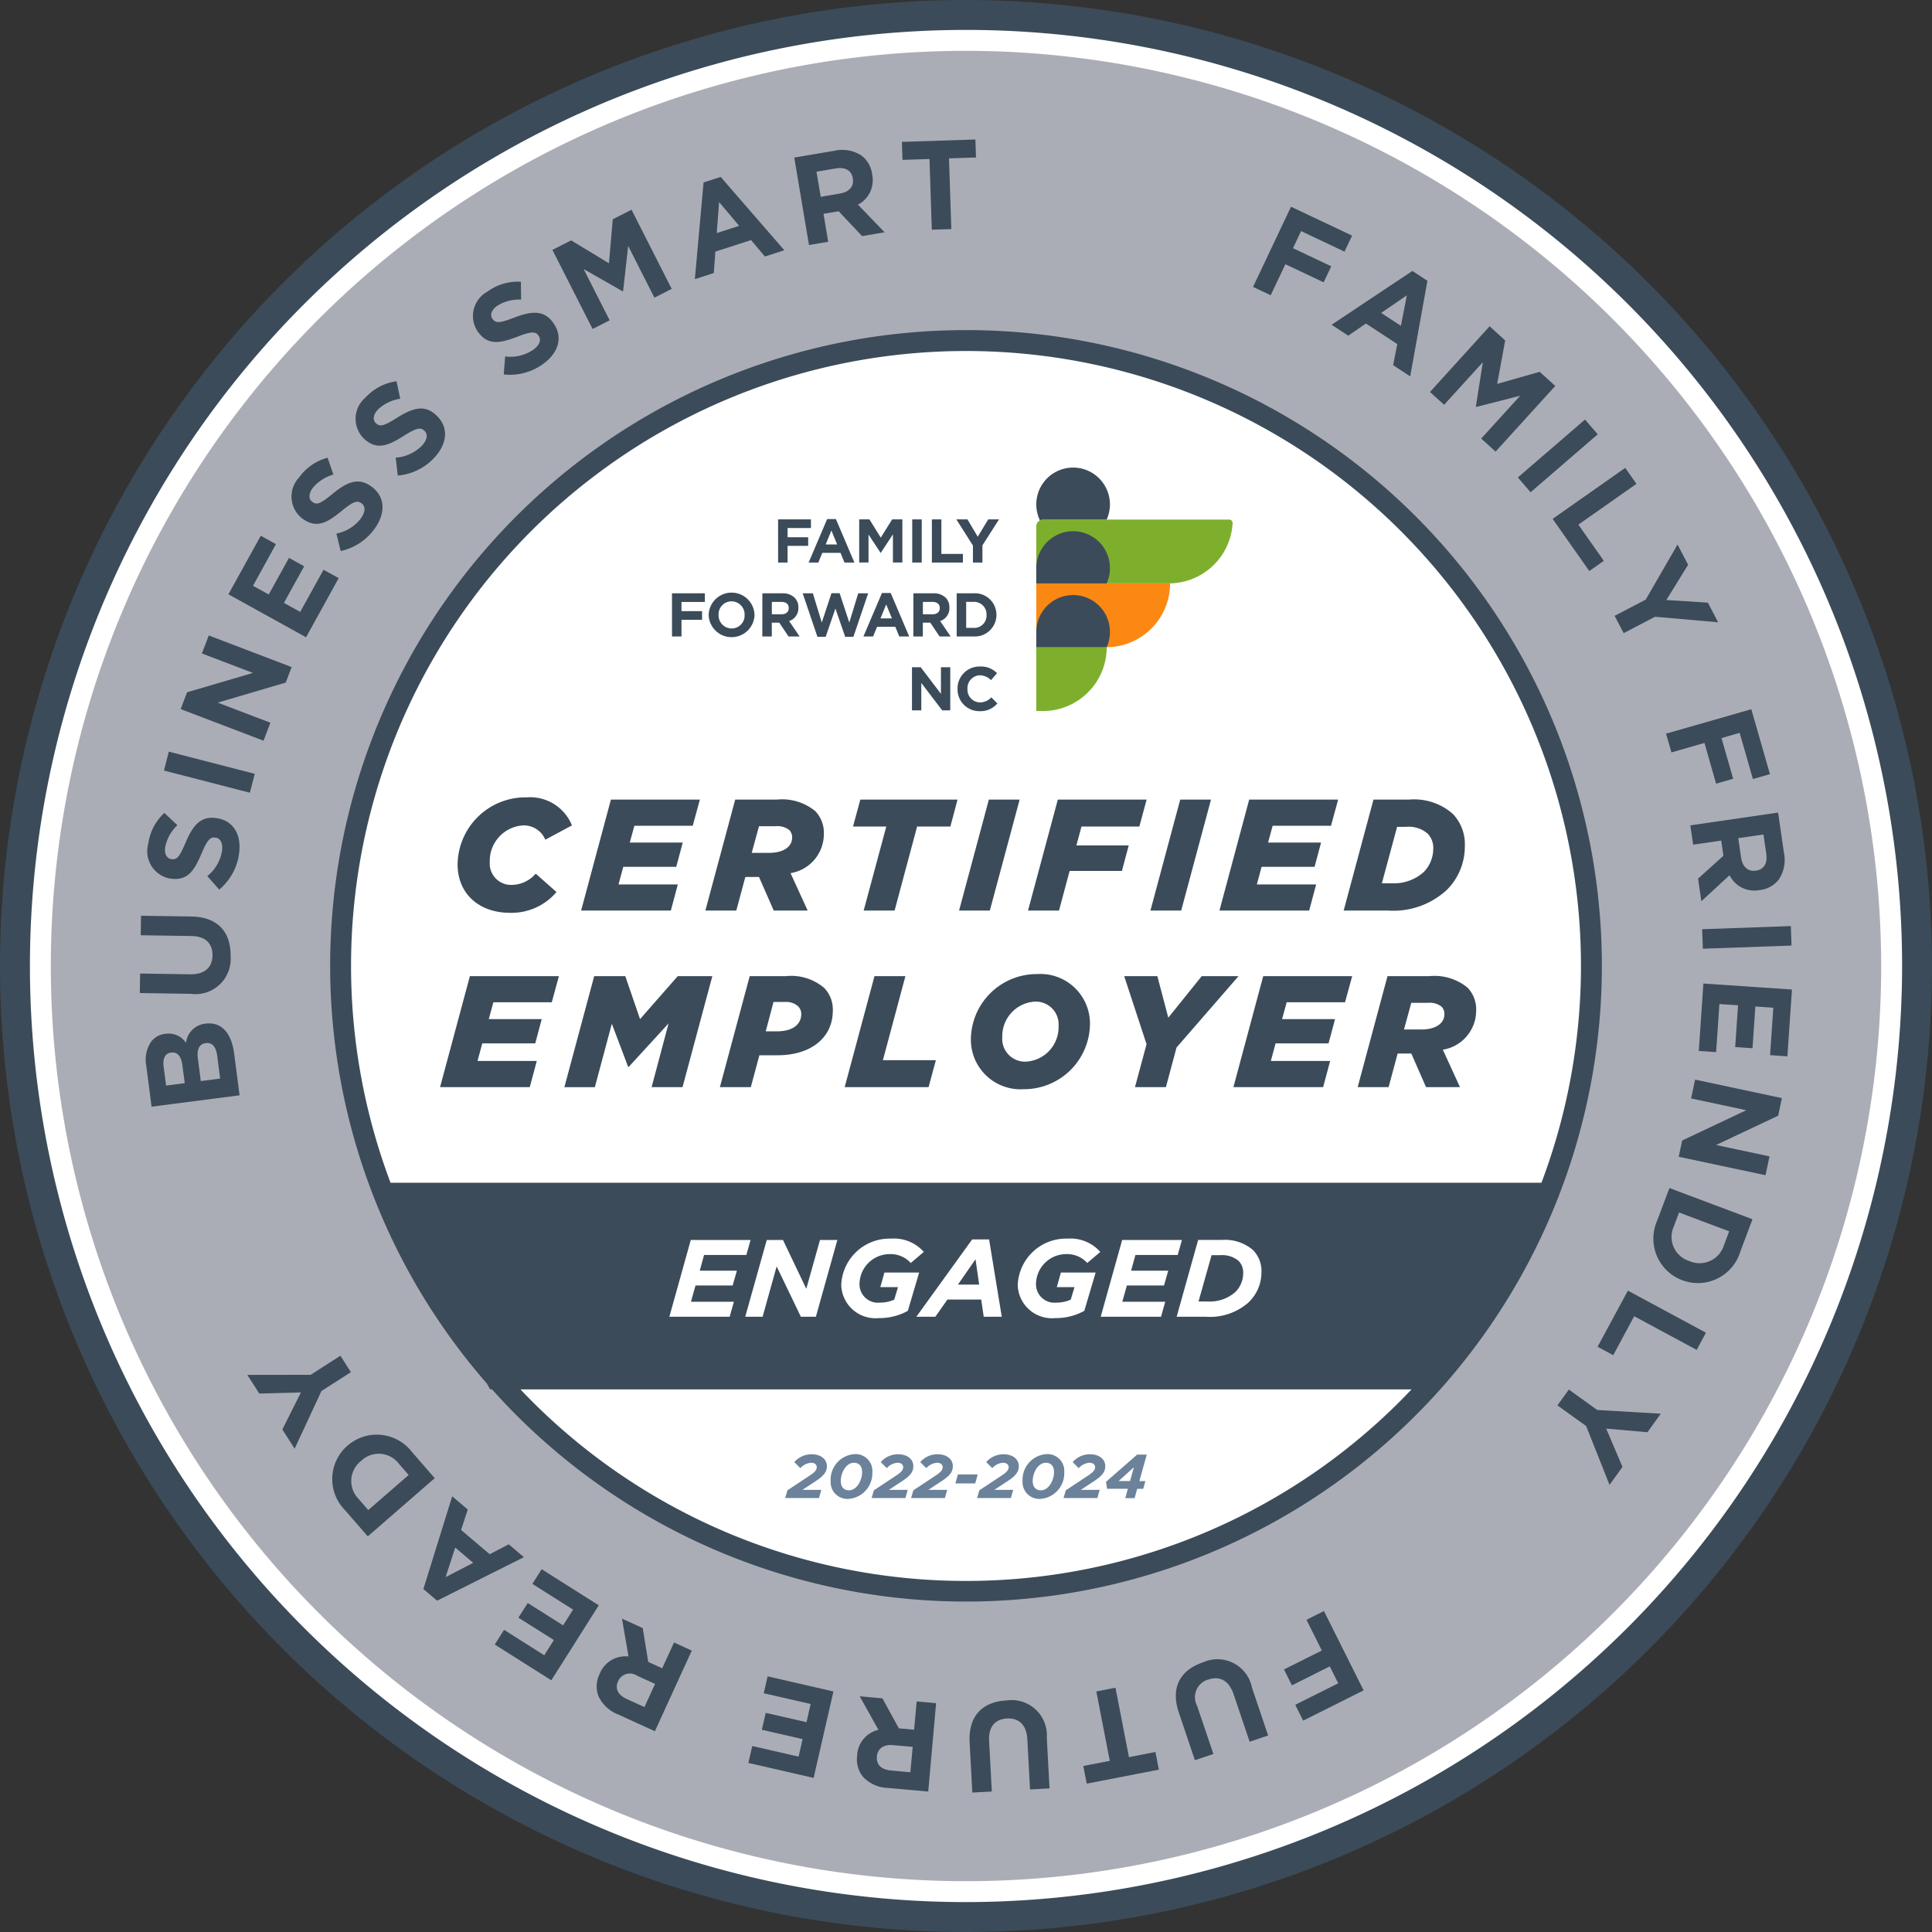 <svg id="NC_Family_Forward_Employer" data-name="NC Family Forward Employer" xmlns="http://www.w3.org/2000/svg" width="165.811" height="165.811" viewBox="0 0 165.811 165.811">
  <rect x="0" y="0" width="165.811" height="165.811" fill="#333333" stroke="none"/>
  <g id="Group_66" data-name="Group 66">
    <path id="Path_71" data-name="Path 71" d="M82.906,0a82.906,82.906,0,1,0,82.906,82.906A83,83,0,0,0,82.906,0" fill="#3b4b59"/>
    <path id="Path_72" data-name="Path 72" d="M165.579,86.137A79.441,79.441,0,1,1,86.138,6.7a79.441,79.441,0,0,1,79.441,79.441" transform="translate(-3.232 -3.232)" fill="#abadb6"/>
    <path id="Path_73" data-name="Path 73" d="M85.3,165.638A80.338,80.338,0,1,1,165.64,85.3,80.43,80.43,0,0,1,85.3,165.638m0-158.882A78.544,78.544,0,1,0,163.845,85.3,78.633,78.633,0,0,0,85.3,6.756" transform="translate(-2.395 -2.394)" fill="#fff"/>
    <path id="Path_74" data-name="Path 74" d="M110.172,163.846a53.676,53.676,0,1,1,53.676-53.676,53.737,53.737,0,0,1-53.676,53.676" transform="translate(-27.267 -27.266)" fill="#fff"/>
    <path id="Path_75" data-name="Path 75" d="M24.685,176.908,24.23,173.4a2.745,2.745,0,0,1,.413-2.061,1.746,1.746,0,0,1,1.217-.684l.021,0a1.771,1.771,0,0,1,1.758.782,1.862,1.862,0,0,1,1.673-1.655l.021,0c1.381-.178,2.217.854,2.438,2.558l.466,3.593Zm2.644-3.547c-.095-.734-.392-1.167-.953-1.094l-.022,0c-.5.064-.726.489-.636,1.19l.213,1.64,1.6-.207Zm2.985-.837c-.1-.734-.411-1.142-.972-1.069l-.021,0c-.507.066-.771.484-.661,1.336l.249,1.92,1.661-.215Z" transform="translate(-11.676 -81.929)" fill="#3b4b59"/>
    <path id="Path_76" data-name="Path 76" d="M27.544,158.608l-4.35-.066.025-1.675,4.307.065c1.239.019,1.891-.592,1.906-1.614s-.595-1.651-1.8-1.67l-4.36-.066.025-1.674,4.3.064c2.305.035,3.417,1.346,3.387,3.391a3.023,3.023,0,0,1-3.432,3.244" transform="translate(-11.194 -73.315)" fill="#3b4b59"/>
    <path id="Path_77" data-name="Path 77" d="M30.642,141.424l-1.023-1.157a3.493,3.493,0,0,0,1.256-2.109c.1-.677-.1-1.127-.544-1.195l-.022,0c-.419-.064-.673.161-1.187,1.37-.619,1.458-1.187,2.373-2.682,2.145l-.022,0a2.381,2.381,0,0,1-1.867-2.98,4.407,4.407,0,0,1,1.383-2.651l1.117,1.051a3.566,3.566,0,0,0-1.04,1.844c-.1.634.143,1.012.508,1.068l.022,0c.495.076.706-.222,1.237-1.473.631-1.467,1.31-2.243,2.622-2.044l.021,0c1.5.228,2.161,1.495,1.913,3.119a4.845,4.845,0,0,1-1.691,3.011" transform="translate(-11.828 -65.077)" fill="#3b4b59"/>
    <rect id="Rectangle_10" data-name="Rectangle 10" width="1.675" height="7.615" transform="translate(14.072 66.132) rotate(-75.53)" fill="#3b4b59"/>
    <path id="Path_78" data-name="Path 78" d="M29.971,111.729l.55-1.442,5.651-1.661-4.379-1.672.59-1.544,7.112,2.715-.508,1.331-5.836,1.719,4.521,1.725-.589,1.545Z" transform="translate(-14.465 -50.873)" fill="#3b4b59"/>
    <path id="Path_79" data-name="Path 79" d="M37.889,93.9l2.778-5.026,1.3.721L40,93.169l1.351.746,1.737-3.141,1.3.721-1.736,3.142,1.4.773,2-3.618,1.3.721-2.8,5.074Z" transform="translate(-18.286 -42.894)" fill="#3b4b59"/>
    <path id="Path_80" data-name="Path 80" d="M52.589,83.939l-.37-1.5a3.489,3.489,0,0,0,2.089-1.287c.406-.553.43-1.047.071-1.311l-.018-.013c-.341-.251-.672-.169-1.688.664-1.223,1.006-2.15,1.553-3.37.659l-.018-.012a2.383,2.383,0,0,1-.275-3.507,4.407,4.407,0,0,1,2.453-1.708l.5,1.448a3.573,3.573,0,0,0-1.776,1.153c-.38.517-.342.963-.044,1.182l.018.013c.4.3.728.129,1.779-.733,1.238-1.008,2.2-1.381,3.27-.6l.018.013c1.219.894,1.223,2.326.25,3.651a4.844,4.844,0,0,1-2.893,1.885" transform="translate(-23.35 -36.643)" fill="#3b4b59"/>
    <path id="Path_81" data-name="Path 81" d="M62.608,71.336l-.18-1.535a3.493,3.493,0,0,0,2.235-1.014c.471-.5.558-.985.234-1.292l-.016-.014c-.308-.292-.646-.251-1.758.448-1.339.845-2.328,1.271-3.426.231l-.016-.015a2.381,2.381,0,0,1,.167-3.513A4.406,4.406,0,0,1,62.5,63.244l.317,1.5a3.573,3.573,0,0,0-1.906.921c-.441.466-.46.913-.191,1.167l.016.014c.363.345.706.22,1.856-.5,1.354-.845,2.356-1.1,3.318-.183l.016.014c1.1,1.04.921,2.461-.209,3.654a4.849,4.849,0,0,1-3.106,1.507" transform="translate(-28.468 -30.523)" fill="#3b4b59"/>
    <path id="Path_82" data-name="Path 82" d="M81.074,54.676l.123-1.539a3.494,3.494,0,0,0,2.389-.559c.56-.395.739-.856.482-1.22l-.012-.017c-.245-.346-.584-.374-1.811.1-1.478.566-2.531.792-3.4-.442l-.013-.018a2.379,2.379,0,0,1,.85-3.411,4.4,4.4,0,0,1,2.866-.844l.019,1.532a3.574,3.574,0,0,0-2.049.53c-.524.371-.629.805-.415,1.108l.013.017c.288.408.649.353,1.918-.132,1.493-.564,2.523-.614,3.289.469l.012.019c.874,1.233.422,2.591-.918,3.539a4.838,4.838,0,0,1-3.34.872" transform="translate(-37.843 -22.545)" fill="#3b4b59"/>
    <path id="Path_83" data-name="Path 83" d="M91.632,38.237l1.611-.817,3.243,1.966.327-3.778,1.611-.818,3.447,6.792-1.484.754L98.136,37.9,97.7,41.772l-.039.02-3.35-1.912,2.236,4.4-1.465.744Z" transform="translate(-44.223 -16.79)" fill="#3b4b59"/>
    <path id="Path_84" data-name="Path 84" d="M116.011,29.823l1.469-.475,5.462,6.292-1.666.539-1.188-1.411-3.062.99-.137,1.839-1.625.526Zm3.054,3.721-1.721-2.037-.2,2.659Z" transform="translate(-55.629 -14.164)" fill="#3b4b59"/>
    <path id="Path_85" data-name="Path 85" d="M131.754,25.536l3.432-.58a3.037,3.037,0,0,1,2.317.393,2.391,2.391,0,0,1,.933,1.607l0,.022a2.365,2.365,0,0,1-1.215,2.6l2.286,2.372-1.93.326-2.015-2.132-1.3.219.406,2.4-1.652.279Zm3.941,3.085c.8-.136,1.194-.643,1.086-1.275l0-.022c-.12-.708-.675-.989-1.479-.853l-1.641.277.364,2.156Z" transform="translate(-63.587 -12.013)" fill="#3b4b59"/>
    <path id="Path_86" data-name="Path 86" d="M151.978,24.812l-2.317.077-.05-1.544,6.307-.206.051,1.544-2.317.076.2,6.067-1.674.055Z" transform="translate(-72.206 -11.167)" fill="#3b4b59"/>
    <path id="Path_87" data-name="Path 87" d="M211.114,34.291l5.242,2.481-.652,1.376-3.727-1.764-.693,1.466,3.284,1.555-.652,1.377-3.284-1.555-1.262,2.664-1.515-.717Z" transform="translate(-100.315 -16.55)" fill="#3b4b59"/>
    <path id="Path_88" data-name="Path 88" d="M227.818,44.946l1.291.847-1.478,8.2-1.464-.961.355-1.809-2.691-1.766L222.312,50.5l-1.428-.936Zm-.985,4.712.509-2.619-2.2,1.509Z" transform="translate(-106.603 -21.692)" fill="#3b4b59"/>
    <path id="Path_89" data-name="Path 89" d="M242.322,54.122l1.336,1.216-.685,3.729,3.647-1.036,1.336,1.214-5.123,5.635-1.232-1.12,3.344-3.677-3.773.964-.032-.029.6-3.81-3.323,3.654-1.215-1.1Z" transform="translate(-114.478 -26.121)" fill="#3b4b59"/>
    <rect id="Rectangle_11" data-name="Rectangle 11" width="7.613" height="1.675" transform="matrix(0.757, -0.653, 0.653, 0.757, 130.267, 40.978)" fill="#3b4b59"/>
    <path id="Path_90" data-name="Path 90" d="M263.783,77.612l.963,1.371-4.984,3.5,2.183,3.107-1.246.876-3.148-4.478Z" transform="translate(-124.3 -37.457)" fill="#3b4b59"/>
    <path id="Path_91" data-name="Path 91" d="M270.5,95.058l2.734-4.731.907,1.736-1.868,3.027,3.566.224L276.716,97l-5.415-.473-2.691,1.406-.776-1.486Z" transform="translate(-129.262 -43.594)" fill="#3b4b59"/>
    <path id="Path_92" data-name="Path 92" d="M283.684,117.646l1.6,5.572-1.464.42-1.136-3.962-1.558.446,1,3.492-1.464.42-1-3.493-2.834.812-.461-1.609Z" transform="translate(-133.38 -56.778)" fill="#3b4b59"/>
    <path id="Path_93" data-name="Path 93" d="M287.927,134.794l.5,3.444a3.035,3.035,0,0,1-.445,2.307,2.392,2.392,0,0,1-1.628.9l-.022,0a2.363,2.363,0,0,1-2.57-1.275L281.34,142.4l-.282-1.937,2.177-1.966-.19-1.3-2.41.351-.241-1.658Zm-3.175,3.869c.118.808.616,1.208,1.25,1.115l.022,0c.71-.1,1-.651.887-1.459l-.24-1.646-2.164.315Z" transform="translate(-135.324 -65.055)" fill="#3b4b59"/>
    <rect id="Rectangle_12" data-name="Rectangle 12" width="7.615" height="1.675" transform="translate(146.085 79.749) rotate(-2.035)" fill="#3b4b59"/>
    <path id="Path_94" data-name="Path 94" d="M289.8,163.661l-.391,5.732-1.486-.1.277-4.07-1.541-.106-.244,3.581-1.487-.1.245-3.582-1.6-.108-.281,4.124-1.487-.1.394-5.786Z" transform="translate(-136.008 -78.736)" fill="#3b4b59"/>
    <path id="Path_95" data-name="Path 95" d="M287.317,180.675,287,182.186l-5.331,2.514,4.587.976-.344,1.618-7.45-1.586.3-1.394,5.5-2.6-4.736-1.008.345-1.617Z" transform="translate(-134.39 -86.432)" fill="#3b4b59"/>
    <path id="Path_96" data-name="Path 96" d="M282.8,199.752l-1.045,2.78a3.8,3.8,0,0,1-4.968,2.457l-.021-.007a3.813,3.813,0,0,1-2.14-5.128l1.045-2.781Zm-6.759.634a2.169,2.169,0,0,0,1.321,2.948l.02.008A2.187,2.187,0,0,0,280.344,202l.456-1.212-4.3-1.614Z" transform="translate(-132.396 -95.112)" fill="#3b4b59"/>
    <path id="Path_97" data-name="Path 97" d="M274.31,217.7l-.794,1.475-5.363-2.888-1.8,3.342-1.341-.722,2.6-4.817Z" transform="translate(-127.901 -103.323)" fill="#3b4b59"/>
    <path id="Path_98" data-name="Path 98" d="M261.766,232.254l5.453.319-1.144,1.589-3.542-.311,1.4,3.286-1.112,1.545-2.007-5.05-2.464-1.772.979-1.36Z" transform="translate(-124.685 -111.244)" fill="#3b4b59"/>
    <path id="Path_99" data-name="Path 99" d="M219.822,274.045l-5.187,2.6-.681-1.362,3.688-1.845-.725-1.45-3.25,1.626-.682-1.363,3.25-1.626-1.318-2.637,1.5-.749Z" transform="translate(-102.791 -128.973)" fill="#3b4b59"/>
    <path id="Path_100" data-name="Path 100" d="M201.574,277.683l1.392,4.124-1.587.536L200,278.26c-.4-1.174-1.19-1.584-2.159-1.257a1.574,1.574,0,0,0-.972,2.257l1.4,4.134-1.587.535-1.375-4.071c-.739-2.185.126-3.672,2.064-4.326a3.022,3.022,0,0,1,4.206,2.151" transform="translate(-94.131 -132.862)" fill="#3b4b59"/>
    <path id="Path_101" data-name="Path 101" d="M183.617,285.919l2.274-.441.294,1.516-6.193,1.2-.293-1.515,2.273-.442-1.155-5.956,1.644-.32Z" transform="translate(-86.727 -135.116)" fill="#3b4b59"/>
    <path id="Path_102" data-name="Path 102" d="M167.462,285.272l.234,4.344-1.672.091-.233-4.3c-.066-1.238-.72-1.845-1.741-1.791s-1.606.708-1.541,1.913l.234,4.355-1.673.09-.231-4.29c-.124-2.3,1.108-3.5,3.149-3.612a3.022,3.022,0,0,1,3.473,3.2" transform="translate(-77.621 -136.13)" fill="#3b4b59"/>
    <path id="Path_103" data-name="Path 103" d="M148.27,289.563l-3.467-.31a3.04,3.04,0,0,1-2.142-.969,2.394,2.394,0,0,1-.494-1.792l0-.021A2.362,2.362,0,0,1,144,284.265l-1.61-2.876,1.951.175,1.407,2.573,1.312.117.218-2.427,1.669.15Zm-3.029-3.986c-.812-.073-1.318.319-1.375.958l0,.021c-.064.715.4,1.128,1.214,1.2l1.658.149.2-2.178Z" transform="translate(-68.607 -135.805)" fill="#3b4b59"/>
    <path id="Path_104" data-name="Path 104" d="M129.743,286.792l-5.6-1.284.333-1.452,3.976.912.345-1.506-3.5-.8.334-1.453,3.5.8.357-1.559-4.028-.924.332-1.452,5.651,1.3Z" transform="translate(-59.915 -134.206)" fill="#3b4b59"/>
    <path id="Path_105" data-name="Path 105" d="M103.973,278.167l-3.167-1.448a3.037,3.037,0,0,1-1.7-1.626,2.391,2.391,0,0,1,.131-1.855l.008-.02a2.365,2.365,0,0,1,2.466-1.468l-.561-3.248,1.781.814.471,2.9,1.2.547,1.015-2.216,1.523.7Zm-1.529-4.768a1.107,1.107,0,0,0-1.616.445l-.009.02c-.3.653,0,1.2.746,1.537l1.513.692.91-1.989Z" transform="translate(-47.769 -129.585)" fill="#3b4b59"/>
    <path id="Path_106" data-name="Path 106" d="M86.924,269.835l-4.857-3.069.8-1.26,3.449,2.18.826-1.306L84.1,264.462l.8-1.26,3.035,1.918.854-1.352-3.494-2.208.8-1.26,4.9,3.1Z" transform="translate(-39.607 -125.626)" fill="#3b4b59"/>
    <path id="Path_107" data-name="Path 107" d="M71.41,257.17l-1.178-1,2.474-7.958,1.336,1.134-.575,1.752,2.455,2.084,1.636-.852,1.3,1.105Zm1.556-4.558-.826,2.537,2.369-1.228Z" transform="translate(-33.896 -119.793)" fill="#3b4b59"/>
    <path id="Path_108" data-name="Path 108" d="M58.168,246.707l-1.947-2.242a3.8,3.8,0,0,1,.2-5.539l.017-.013a3.813,3.813,0,0,1,5.529.558l1.947,2.242Zm2.66-6.245a2.171,2.171,0,0,0-3.222-.242l-.017.015a2.186,2.186,0,0,0-.227,3.238l.848.977,3.466-3.011Z" transform="translate(-26.604 -114.85)" fill="#3b4b59"/>
    <path id="Path_109" data-name="Path 109" d="M47.386,227.914l-2.3,4.952-1.056-1.648,1.592-3.179-3.571.093-1.028-1.6,5.435-.007,2.555-1.638.9,1.41Z" transform="translate(-19.797 -108.534)" fill="#3b4b59"/>
    <path id="Path_110" data-name="Path 110" d="M75.908,138.009a5.83,5.83,0,0,1,5.947-5.743,3.861,3.861,0,0,1,3.866,2.409L83.434,135.9a1.988,1.988,0,0,0-1.919-1.225,3.049,3.049,0,0,0-2.845,3.144,1.829,1.829,0,0,0,1.9,1.96,2.751,2.751,0,0,0,2.042-.966l1.783,1.579a5.055,5.055,0,0,1-3.988,1.783c-2.64,0-4.5-1.619-4.5-4.165" transform="translate(-36.635 -63.834)" fill="#3b4b59"/>
    <path id="Path_111" data-name="Path 111" d="M98.953,132.635h7.635l-.613,2.245h-5.008l-.395,1.443h4.546l-.558,2.082h-4.546l-.408,1.511h5.09l-.6,2.246h-7.7Z" transform="translate(-46.522 -64.012)" fill="#3b4b59"/>
    <path id="Path_112" data-name="Path 112" d="M119.571,132.635h3.593a4.471,4.471,0,0,1,3.28.993,2.669,2.669,0,0,1,.735,1.946,3.4,3.4,0,0,1-2.859,3.375l1.47,3.212h-2.912l-1.266-2.885h-1.171l-.776,2.885h-2.654Zm2.926,4.573c1.184,0,1.96-.5,1.96-1.32a.893.893,0,0,0-.245-.639,1.647,1.647,0,0,0-1.17-.327h-1.429l-.626,2.287Z" transform="translate(-56.473 -64.013)" fill="#3b4b59"/>
    <path id="Path_113" data-name="Path 113" d="M144.355,134.948H141.5l.626-2.314h8.343l-.613,2.314H147l-1.933,7.213h-2.654Z" transform="translate(-68.29 -64.012)" fill="#3b4b59"/>
    <path id="Path_114" data-name="Path 114" d="M161.648,132.635h2.641l-2.559,9.527h-2.64Z" transform="translate(-76.78 -64.012)" fill="#3b4b59"/>
    <path id="Path_115" data-name="Path 115" d="M173.089,132.635h7.622l-.626,2.314h-4.967l-.436,1.62h4.491l-.585,2.191H174.1l-.911,3.4H170.53Z" transform="translate(-82.302 -64.012)" fill="#3b4b59"/>
    <path id="Path_116" data-name="Path 116" d="M193.391,132.635h2.641l-2.559,9.527h-2.64Z" transform="translate(-92.1 -64.012)" fill="#3b4b59"/>
    <path id="Path_117" data-name="Path 117" d="M204.831,132.635h7.635l-.613,2.245h-5.008l-.395,1.443H211l-.558,2.082h-4.546l-.408,1.511h5.09l-.6,2.246h-7.7Z" transform="translate(-97.621 -64.012)" fill="#3b4b59"/>
    <path id="Path_118" data-name="Path 118" d="M225.449,132.634h3.076a5.022,5.022,0,0,1,3.729,1.225,3.75,3.75,0,0,1,1.034,2.79,5.227,5.227,0,0,1-1.565,3.757,6.753,6.753,0,0,1-4.995,1.755h-3.838Zm1.592,7.186a3.838,3.838,0,0,0,2.722-.966,2.859,2.859,0,0,0,.816-1.987,1.76,1.76,0,0,0-.476-1.306,2.477,2.477,0,0,0-1.865-.585h-.762l-1.307,4.845Z" transform="translate(-107.572 -64.012)" fill="#3b4b59"/>
    <path id="Path_119" data-name="Path 119" d="M75.56,161.922H83.2l-.613,2.245H77.575l-.395,1.443h4.546l-.558,2.082H76.622l-.408,1.511H81.3l-.6,2.246H73Z" transform="translate(-35.232 -78.147)" fill="#3b4b59"/>
    <path id="Path_120" data-name="Path 120" d="M96.179,161.922h2.668l1.266,3.688,3.239-3.688h2.967l-2.559,9.527h-2.654l1.457-5.471-3.417,3.729h-.054l-1.4-3.7-1.456,5.444H93.62Z" transform="translate(-45.183 -78.147)" fill="#3b4b59"/>
    <path id="Path_121" data-name="Path 121" d="M121.977,161.922h3.117a4.353,4.353,0,0,1,3.267,1.007,2.639,2.639,0,0,1,.748,1.946c0,2.368-1.919,3.838-4.736,3.838h-1.566l-.735,2.735h-2.654Zm2.368,4.736c1.306,0,2.056-.585,2.056-1.483a.925.925,0,0,0-.273-.667,1.53,1.53,0,0,0-1.129-.367h-.98l-.667,2.518Z" transform="translate(-57.634 -78.147)" fill="#3b4b59"/>
    <path id="Path_122" data-name="Path 122" d="M142.675,161.922h2.654l-1.932,7.213h4.546l-.626,2.314h-7.2Z" transform="translate(-67.623 -78.147)" fill="#3b4b59"/>
    <path id="Path_123" data-name="Path 123" d="M161.05,167.187a5.656,5.656,0,0,1,5.676-5.607,4.259,4.259,0,0,1,4.546,4.273,5.656,5.656,0,0,1-5.676,5.607,4.259,4.259,0,0,1-4.546-4.273m7.526-1.13a1.957,1.957,0,0,0-2.082-2.109,2.972,2.972,0,0,0-2.75,3.035,1.957,1.957,0,0,0,2.083,2.109,2.962,2.962,0,0,0,2.749-3.035" transform="translate(-77.726 -77.982)" fill="#3b4b59"/>
    <path id="Path_124" data-name="Path 124" d="M188.4,167.761l-1.919-5.839h2.845l.94,3.565,2.871-3.565h3.158l-5.321,6.125-.912,3.4h-2.654Z" transform="translate(-89.999 -78.147)" fill="#3b4b59"/>
    <path id="Path_125" data-name="Path 125" d="M207.159,161.922h7.635l-.613,2.245h-5.008l-.395,1.443h4.546l-.558,2.082h-4.546l-.408,1.511h5.09l-.6,2.246h-7.7Z" transform="translate(-98.745 -78.147)" fill="#3b4b59"/>
    <path id="Path_126" data-name="Path 126" d="M227.776,161.922h3.593a4.471,4.471,0,0,1,3.28.993,2.669,2.669,0,0,1,.735,1.946,3.4,3.4,0,0,1-2.859,3.375l1.47,3.212h-2.912l-1.266-2.885h-1.171l-.776,2.885h-2.654ZM230.7,166.5c1.184,0,1.96-.5,1.96-1.32a.893.893,0,0,0-.245-.639,1.647,1.647,0,0,0-1.17-.327h-1.429l-.626,2.287Z" transform="translate(-108.695 -78.147)" fill="#3b4b59"/>
    <path id="Path_127" data-name="Path 127" d="M171.9,102.252h6.006a5.478,5.478,0,0,0,5.478-5.477H171.9Z" transform="translate(-82.963 -46.706)" fill="#fa8813"/>
    <path id="Path_128" data-name="Path 128" d="M171.9,91.664h11.381a5.478,5.478,0,0,0,5.469-5.166.3.3,0,0,0-.3-.311H172.482a.58.58,0,0,0-.581.58Z" transform="translate(-82.963 -41.596)" fill="#7eaf2c"/>
    <path id="Path_129" data-name="Path 129" d="M171.9,112.839h.568a5.477,5.477,0,0,0,5.477-5.477H171.9Z" transform="translate(-82.963 -51.815)" fill="#7eaf2c"/>
    <path id="Path_130" data-name="Path 130" d="M177.94,82.031a3.16,3.16,0,1,0-5.726.068.575.575,0,0,1,.267-.068Z" transform="translate(-82.963 -37.439)" fill="#3b4b59"/>
    <path id="Path_131" data-name="Path 131" d="M178.221,101.909a3.158,3.158,0,0,0-6.312-.18H171.9v1.476h6.041a3.151,3.151,0,0,0,.28-1.3" transform="translate(-82.963 -47.658)" fill="#3b4b59"/>
    <path id="Path_132" data-name="Path 132" d="M178.221,91.322a3.158,3.158,0,0,0-6.312-.18H171.9v1.476h6.041a3.151,3.151,0,0,0,.28-1.3" transform="translate(-82.963 -42.549)" fill="#3b4b59"/>
    <path id="Path_133" data-name="Path 133" d="M129.07,86.157h2.82V86.9h-2.005v.788h1.767v.741h-1.767V89.86h-.814Z" transform="translate(-62.292 -41.581)" fill="#3b4b59"/>
    <path id="Path_134" data-name="Path 134" d="M135.728,86.106h.751l1.587,3.729h-.852l-.339-.83H135.31l-.338.83h-.831Zm.857,2.179-.492-1.2-.492,1.2Z" transform="translate(-64.739 -41.557)" fill="#3b4b59"/>
    <path id="Path_135" data-name="Path 135" d="M142.527,86.157h.878l.974,1.566.973-1.566h.878v3.7h-.809V87.442l-1.042,1.582h-.021l-1.032-1.566v2.4h-.8Z" transform="translate(-68.787 -41.581)" fill="#3b4b59"/>
    <rect id="Rectangle_13" data-name="Rectangle 13" width="0.815" height="3.703" transform="translate(78.29 44.576)" fill="#3b4b59"/>
    <path id="Path_136" data-name="Path 136" d="M154.583,86.157h.814v2.963h1.847v.741h-2.661Z" transform="translate(-74.605 -41.581)" fill="#3b4b59"/>
    <path id="Path_137" data-name="Path 137" d="M160.065,88.4l-1.423-2.243h.952l.883,1.487.9-1.487h.926l-1.423,2.227V89.86h-.815Z" transform="translate(-76.564 -41.581)" fill="#3b4b59"/>
    <path id="Path_138" data-name="Path 138" d="M111.471,98.42h2.82v.741h-2.005v.788h1.767v.741h-1.767v1.434h-.814Z" transform="translate(-53.798 -47.5)" fill="#3b4b59"/>
    <path id="Path_139" data-name="Path 139" d="M117.555,100.224v-.01a1.969,1.969,0,0,1,3.936-.011v.011a1.969,1.969,0,0,1-3.936.01m3.084,0v-.01a1.125,1.125,0,0,0-1.122-1.164,1.107,1.107,0,0,0-1.111,1.153v.011a1.125,1.125,0,0,0,1.122,1.164,1.107,1.107,0,0,0,1.111-1.153" transform="translate(-56.735 -47.441)" fill="#3b4b59"/>
    <path id="Path_140" data-name="Path 140" d="M126.462,98.42h1.693a1.476,1.476,0,0,1,1.079.376,1.162,1.162,0,0,1,.318.846v.01a1.15,1.15,0,0,1-.794,1.148l.9,1.323h-.952l-.794-1.185h-.64v1.185h-.814Zm1.64,1.8c.4,0,.624-.212.624-.524v-.011c0-.349-.244-.529-.641-.529h-.809v1.063Z" transform="translate(-61.033 -47.5)" fill="#3b4b59"/>
    <path id="Path_141" data-name="Path 141" d="M133.15,98.41h.873l.767,2.508.83-2.518h.7l.83,2.518.767-2.508h.852l-1.264,3.73h-.709l-.836-2.423-.836,2.423h-.709Z" transform="translate(-64.261 -47.49)" fill="#3b4b59"/>
    <path id="Path_142" data-name="Path 142" d="M144.819,98.37h.751l1.587,3.729h-.852l-.339-.83H144.4l-.338.83h-.831Zm.857,2.179-.492-1.2-.492,1.2Z" transform="translate(-69.127 -47.476)" fill="#3b4b59"/>
    <path id="Path_143" data-name="Path 143" d="M151.516,98.42h1.693a1.476,1.476,0,0,1,1.079.376,1.162,1.162,0,0,1,.318.846v.01a1.15,1.15,0,0,1-.794,1.148l.9,1.323h-.952l-.794-1.185h-.64v1.185h-.814Zm1.64,1.8c.4,0,.624-.212.624-.524v-.011c0-.349-.244-.529-.641-.529h-.809v1.063Z" transform="translate(-73.125 -47.5)" fill="#3b4b59"/>
    <path id="Path_144" data-name="Path 144" d="M158.7,98.42h1.444a1.846,1.846,0,0,1,1.968,1.841v.01a1.854,1.854,0,0,1-1.968,1.852H158.7Zm1.444,2.968a1.055,1.055,0,0,0,1.117-1.106v-.011a1.064,1.064,0,0,0-1.117-1.116h-.63v2.232Z" transform="translate(-76.594 -47.5)" fill="#3b4b59"/>
    <path id="Path_145" data-name="Path 145" d="M151.28,110.684h.751l1.735,2.281v-2.281h.8v3.7h-.693l-1.793-2.354v2.354h-.8Z" transform="translate(-73.011 -53.418)" fill="#3b4b59"/>
    <path id="Path_146" data-name="Path 146" d="M158.837,112.487v-.01a1.882,1.882,0,0,1,1.93-1.915,1.911,1.911,0,0,1,1.461.571l-.518.6a1.368,1.368,0,0,0-.947-.418,1.1,1.1,0,0,0-1.075,1.153v.011a1.1,1.1,0,0,0,1.075,1.164,1.335,1.335,0,0,0,.973-.434l.518.524a1.892,1.892,0,0,1-1.517.661,1.869,1.869,0,0,1-1.9-1.9" transform="translate(-76.658 -53.359)" fill="#3b4b59"/>
    <path id="Path_147" data-name="Path 147" d="M109.336,54.761a54.544,54.544,0,0,0-41.129,90.4l.293.508h.158a54.561,54.561,0,1,0,40.678-90.91m0,1.795a52.772,52.772,0,0,1,49.389,71.381H59.947a52.773,52.773,0,0,1,49.389-71.381m0,105.557a52.634,52.634,0,0,1-38.242-16.441h76.483a52.631,52.631,0,0,1-38.241,16.441" transform="translate(-26.43 -26.429)" fill="#3b4b59"/>
    <path id="Path_148" data-name="Path 148" d="M112.869,205.686H118l-.363,1.29h-3.628l-.372,1.347h3.187l-.363,1.271h-3.187l-.392,1.394h3.686l-.363,1.29h-5.177Z" transform="translate(-53.583 -99.268)" fill="#fff"/>
    <path id="Path_149" data-name="Path 149" d="M125.472,205.686h1.392l2,4.191,1.177-4.191h1.49l-1.843,6.592H128.4l-2.079-4.323-1.206,4.323h-1.491Z" transform="translate(-59.666 -99.268)" fill="#fff"/>
    <path id="Path_150" data-name="Path 150" d="M139.548,209.422a4.149,4.149,0,0,1,4.284-3.956,3.4,3.4,0,0,1,2.8,1.14l-1.118.951a2.329,2.329,0,0,0-1.8-.763,2.6,2.6,0,0,0-2.6,2.581,1.582,1.582,0,0,0,1.755,1.582,2.986,2.986,0,0,0,1.225-.254l.324-1.074H142.9l.353-1.253h2.981l-.971,3.287a5.028,5.028,0,0,1-2.491.622,2.937,2.937,0,0,1-3.225-2.863" transform="translate(-67.349 -99.162)" fill="#fff"/>
    <path id="Path_151" data-name="Path 151" d="M156.794,205.594h1.451l1.089,6.64h-1.549l-.216-1.479h-2.9l-1.039,1.479H152Zm.6,3.88-.314-2.176-1.51,2.176Z" transform="translate(-73.358 -99.224)" fill="#fff"/>
    <path id="Path_152" data-name="Path 152" d="M168.827,209.422a4.149,4.149,0,0,1,4.284-3.956,3.4,3.4,0,0,1,2.8,1.14l-1.118.951a2.329,2.329,0,0,0-1.8-.763,2.6,2.6,0,0,0-2.6,2.581,1.582,1.582,0,0,0,1.755,1.582,2.986,2.986,0,0,0,1.225-.254l.324-1.074h-1.52l.353-1.253h2.981l-.971,3.287a5.029,5.029,0,0,1-2.491.622,2.937,2.937,0,0,1-3.225-2.863" transform="translate(-81.48 -99.162)" fill="#fff"/>
    <path id="Path_153" data-name="Path 153" d="M184.429,205.686h5.128l-.363,1.29h-3.628l-.372,1.347h3.187l-.363,1.271h-3.187l-.392,1.394h3.686l-.363,1.29h-5.177Z" transform="translate(-88.12 -99.268)" fill="#fff"/>
    <path id="Path_154" data-name="Path 154" d="M197.031,205.686h2a3.71,3.71,0,0,1,2.687.847,2.536,2.536,0,0,1,.745,1.931,3.549,3.549,0,0,1-1.127,2.6,4.985,4.985,0,0,1-3.6,1.215h-2.55Zm.883,5.283a3.3,3.3,0,0,0,2.295-.8,2.259,2.259,0,0,0,.686-1.648,1.393,1.393,0,0,0-.4-1.046,2.2,2.2,0,0,0-1.579-.48h-.735l-1.118,3.975Z" transform="translate(-94.202 -99.269)" fill="#fff"/>
    <path id="Path_155" data-name="Path 155" d="M130.446,244.327l1.953-1.292c.375-.249.563-.451.563-.689s-.188-.382-.486-.382a1.374,1.374,0,0,0-.921.461l-.519-.519a1.962,1.962,0,0,1,1.479-.673c.8,0,1.318.424,1.318,1.022,0,.456-.22.79-.911,1.251l-1.192.784h1.622l-.2.7h-2.9Z" transform="translate(-62.866 -116.424)" fill="#6b829a"/>
    <path id="Path_156" data-name="Path 156" d="M137.79,243.507a2.195,2.195,0,0,1,2.07-2.295,1.436,1.436,0,0,1,1.506,1.542,2.2,2.2,0,0,1-2.07,2.3,1.436,1.436,0,0,1-1.506-1.542m2.7-.758c0-.525-.276-.8-.7-.8-.689,0-1.131.874-1.131,1.563,0,.525.276.8.7.8.69,0,1.131-.875,1.131-1.564" transform="translate(-66.5 -116.414)" fill="#6b829a"/>
    <path id="Path_157" data-name="Path 157" d="M144.785,244.327l1.953-1.292c.375-.249.563-.451.563-.689s-.188-.382-.486-.382a1.374,1.374,0,0,0-.921.461l-.519-.519a1.962,1.962,0,0,1,1.479-.673c.8,0,1.318.424,1.318,1.022,0,.456-.22.79-.911,1.251l-1.192.784h1.622l-.2.7h-2.9Z" transform="translate(-69.786 -116.424)" fill="#6b829a"/>
    <path id="Path_158" data-name="Path 158" d="M151.336,244.327l1.953-1.292c.375-.249.563-.451.563-.689s-.188-.382-.486-.382a1.374,1.374,0,0,0-.921.461l-.519-.519a1.962,1.962,0,0,1,1.479-.673c.8,0,1.318.424,1.318,1.022,0,.456-.22.79-.911,1.251l-1.192.784h1.622l-.2.7h-2.9Z" transform="translate(-72.948 -116.424)" fill="#6b829a"/>
    <path id="Path_159" data-name="Path 159" d="M158.7,244.581h1.7l-.215.773h-1.7Z" transform="translate(-76.49 -118.04)" fill="#6b829a"/>
    <path id="Path_160" data-name="Path 160" d="M162.282,244.327l1.953-1.292c.375-.249.563-.451.563-.689s-.188-.382-.486-.382a1.374,1.374,0,0,0-.921.461l-.519-.519a1.962,1.962,0,0,1,1.479-.673c.8,0,1.318.424,1.318,1.022,0,.456-.22.79-.911,1.251l-1.192.784h1.622l-.2.7h-2.9Z" transform="translate(-78.231 -116.424)" fill="#6b829a"/>
    <path id="Path_161" data-name="Path 161" d="M169.627,243.507a2.195,2.195,0,0,1,2.07-2.295,1.436,1.436,0,0,1,1.506,1.542,2.2,2.2,0,0,1-2.07,2.3,1.436,1.436,0,0,1-1.506-1.542m2.7-.758c0-.525-.276-.8-.7-.8-.689,0-1.131.874-1.131,1.563,0,.525.276.8.7.8.69,0,1.131-.875,1.131-1.564" transform="translate(-81.866 -116.414)" fill="#6b829a"/>
    <path id="Path_162" data-name="Path 162" d="M176.622,244.327l1.953-1.292c.375-.249.563-.451.563-.689s-.188-.382-.486-.382a1.374,1.374,0,0,0-.921.461l-.519-.519a1.962,1.962,0,0,1,1.479-.673c.8,0,1.318.424,1.318,1.022,0,.456-.22.79-.911,1.251l-1.191.784h1.622l-.2.7h-2.9Z" transform="translate(-85.151 -116.424)" fill="#6b829a"/>
    <path id="Path_163" data-name="Path 163" d="M185.347,244.22h-1.788l-.082-.6,2.664-2.331h.828l-.634,2.273h.518l-.188.662h-.518l-.22.8h-.8Zm.187-.662.331-1.187-1.313,1.187Z" transform="translate(-88.55 -116.449)" fill="#6b829a"/>
  </g>
</svg>
